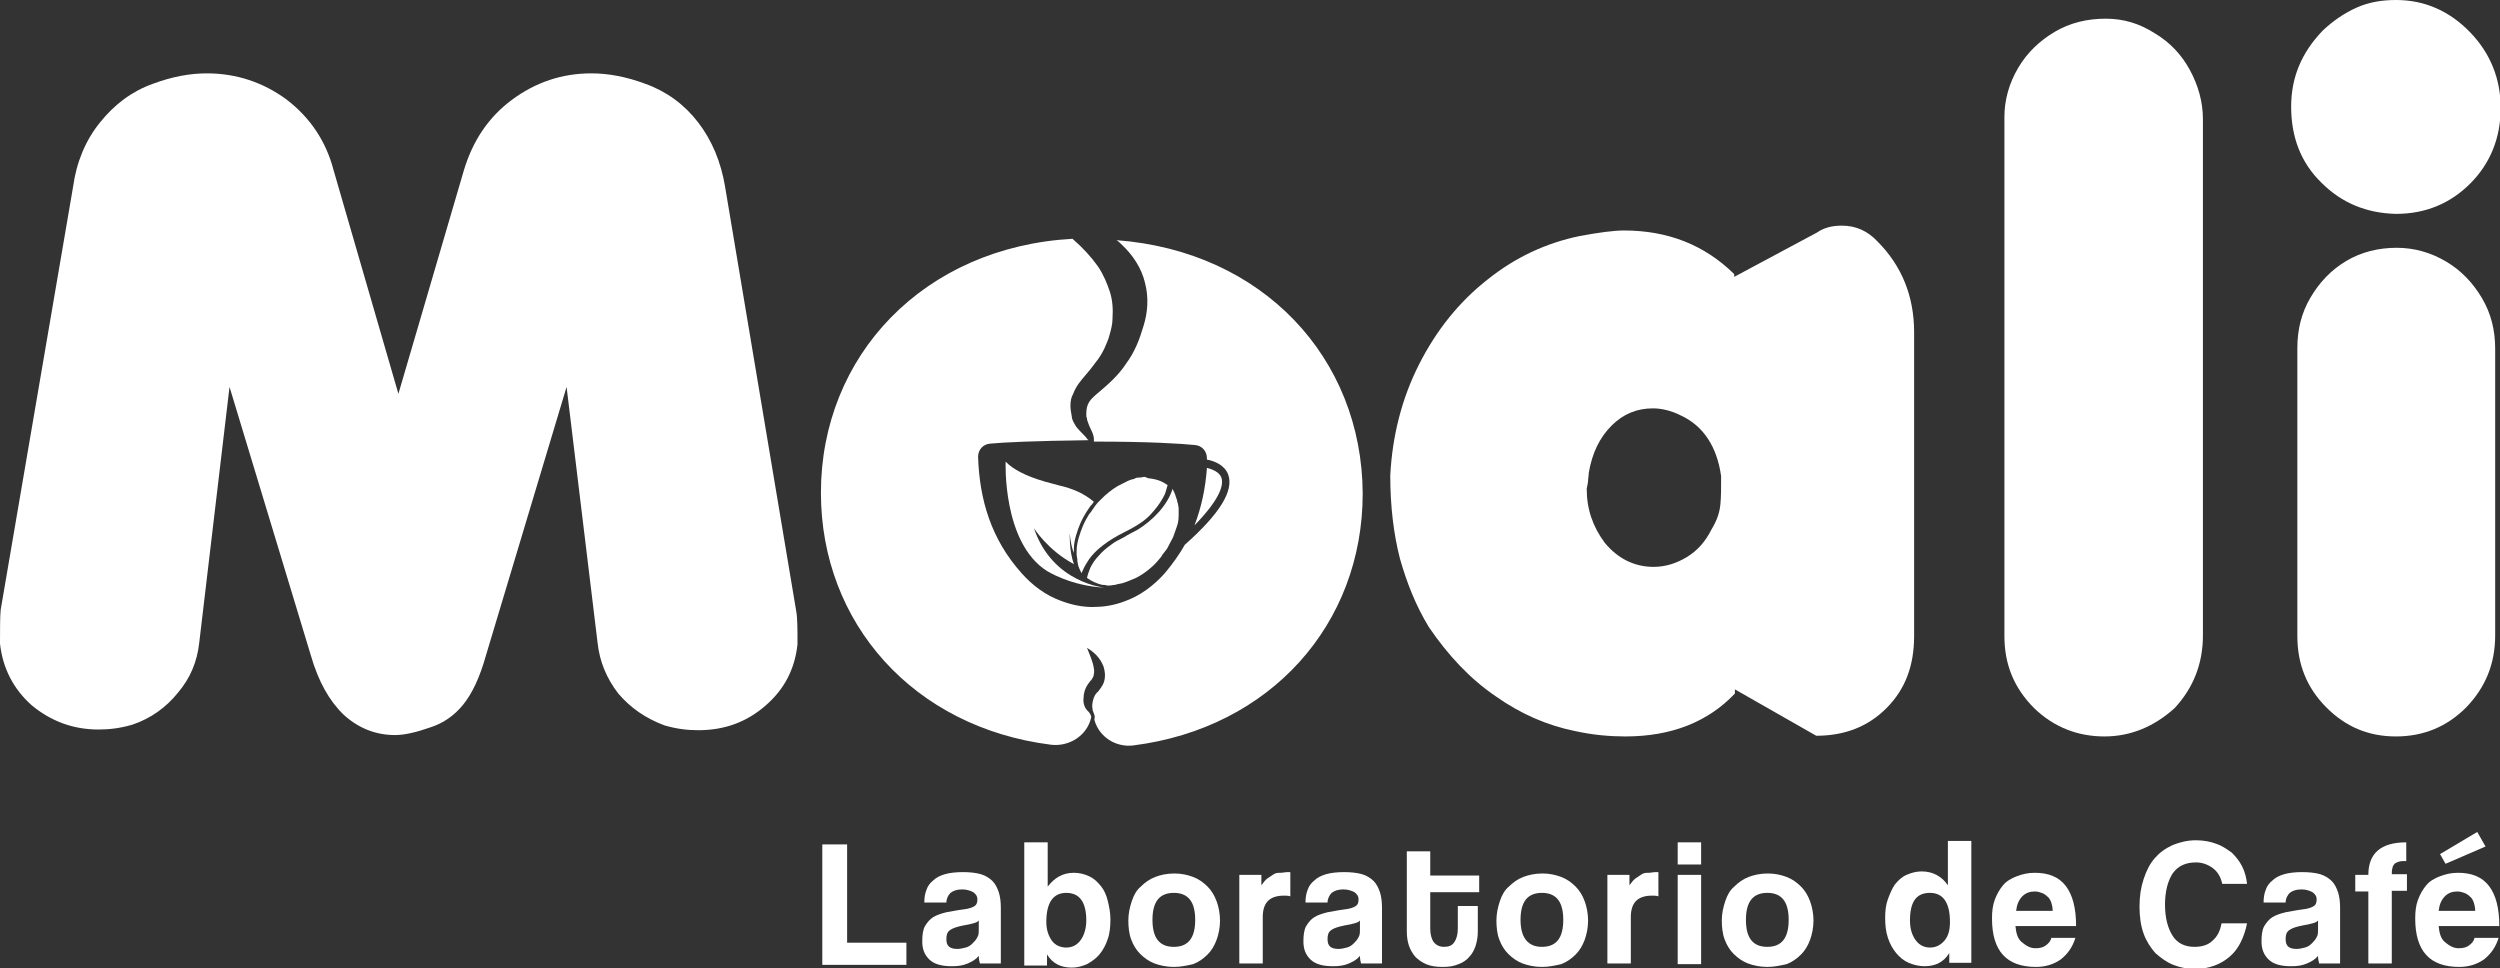 <svg width="284" height="110" viewBox="0 0 284 110" fill="none" xmlns="http://www.w3.org/2000/svg">
<rect x="0" y="0" width="284" height="110" fill="#333333" stroke="none"/>
<g clip-path="url(#clip0)">
<path d="M0 73.124C0 71.394 0 70.057 0.078 69.271L8.3 21.229C8.691 18.399 9.709 15.961 11.354 13.917C12.998 11.873 14.956 10.379 17.383 9.514C19.497 8.728 21.533 8.334 23.491 8.334C26.858 8.334 29.911 9.357 32.574 11.322C35.236 13.367 37.037 16.04 37.898 19.342L45.258 44.739L52.697 19.342C53.715 15.961 55.516 13.288 58.178 11.322C60.84 9.357 63.816 8.334 67.183 8.334C69.14 8.334 71.176 8.728 73.29 9.514C75.718 10.379 77.754 11.873 79.32 13.917C80.886 15.961 81.903 18.399 82.373 21.229L90.438 69.35C90.595 70.136 90.595 71.394 90.595 73.202C90.282 76.033 89.107 78.313 86.915 80.2C84.722 82.087 82.217 82.952 79.32 82.952C78.067 82.952 76.814 82.795 75.483 82.402C73.369 81.615 71.646 80.436 70.237 78.785C68.905 77.055 68.122 75.168 67.888 73.045L64.364 43.953L55.203 74.46C54.498 76.976 53.637 78.785 52.619 80.043C51.601 81.301 50.348 82.166 48.86 82.638C47.294 83.188 45.963 83.502 44.867 83.502C42.674 83.502 40.717 82.716 39.072 81.222C37.428 79.65 36.175 77.448 35.314 74.46L26.074 43.953L22.629 73.045C22.394 75.168 21.611 77.055 20.202 78.706C18.871 80.357 17.148 81.615 15.034 82.323C13.703 82.716 12.45 82.873 11.197 82.873C8.3 82.873 5.794 81.93 3.602 80.121C1.566 78.313 0.313 75.954 0 73.124Z" fill="white"/>
<path d="M179.467 26.812C181.581 26.419 183.304 26.183 184.479 26.183C189.49 26.183 193.64 27.834 197.007 31.137V31.451L206.403 26.419C207.186 25.869 208.126 25.633 209.222 25.633C210.866 25.633 212.197 26.262 213.294 27.441C216.034 30.193 217.444 33.653 217.444 37.741V72.259C217.444 75.64 216.426 78.313 214.312 80.436C212.197 82.559 209.535 83.581 206.325 83.581L197.085 78.313V78.785C194.031 82.009 189.881 83.66 184.635 83.66C182.913 83.66 180.955 83.502 178.841 83.031C175.787 82.402 172.812 81.144 169.914 79.099C167.017 77.134 164.512 74.46 162.319 71.237C160.831 68.799 159.814 66.204 159.031 63.452C158.326 60.7 157.934 57.555 157.934 54.017C158.169 49.457 159.265 45.211 161.223 41.358C163.181 37.505 165.764 34.282 168.975 31.765C172.107 29.249 175.63 27.598 179.467 26.812ZM180.25 55.511C180.25 57.87 180.955 59.836 182.286 61.644C183.774 63.452 185.653 64.396 187.846 64.396C189.177 64.396 190.43 64.003 191.604 63.295C192.779 62.587 193.718 61.565 194.423 60.15C195.049 59.128 195.363 58.184 195.441 57.241C195.519 56.455 195.519 55.432 195.519 54.096C195.049 50.715 193.483 48.356 190.899 47.176C189.803 46.626 188.707 46.39 187.767 46.39C185.966 46.39 184.4 47.019 183.069 48.356C181.738 49.693 180.877 51.422 180.485 53.703C180.485 54.017 180.407 54.332 180.407 54.568C180.407 54.803 180.329 55.118 180.25 55.511Z" fill="white"/>
<path d="M231.068 80.436C228.797 78.156 227.701 75.483 227.701 72.259V13.288C227.701 11.322 228.249 9.435 229.267 7.706C230.285 5.976 231.695 4.639 233.417 3.617C235.14 2.595 237.097 2.123 239.212 2.123C241.247 2.123 243.048 2.673 244.771 3.774C246.494 4.796 247.825 6.212 248.764 7.941C249.704 9.671 250.252 11.558 250.252 13.524V72.18C250.252 75.404 249.156 78.156 247.042 80.436C244.693 82.559 242.03 83.66 239.055 83.66C236.079 83.66 233.339 82.638 231.068 80.436Z" fill="white"/>
<path d="M263.72 20.758C261.371 18.477 260.275 15.568 260.275 12.109C260.275 8.806 261.449 5.976 263.877 3.46C265.051 2.359 266.304 1.494 267.713 0.865C269.123 0.236 270.61 0 272.177 0C275.465 0 278.284 1.258 280.633 3.696C282.904 6.054 284.078 8.964 284.078 12.266C284.078 15.647 282.904 18.556 280.633 20.836C278.362 23.116 275.543 24.296 272.177 24.296C268.81 24.217 265.991 23.038 263.72 20.758ZM272.177 83.66C269.044 83.66 266.46 82.559 264.268 80.357C262.076 78.156 260.979 75.483 260.979 72.259V39.55C260.979 37.427 261.449 35.54 262.467 33.81C263.485 32.08 264.816 30.665 266.539 29.643C268.261 28.62 270.219 28.149 272.255 28.149C274.291 28.149 276.17 28.699 277.893 29.721C279.615 30.743 280.946 32.159 281.964 33.889C282.982 35.618 283.452 37.505 283.452 39.628V72.18C283.452 75.404 282.356 78.077 280.163 80.357C277.971 82.559 275.309 83.66 272.177 83.66Z" fill="white"/>
<path d="M93.414 109.528V95.925H96.233V107.091H102.967V109.607H93.414V109.528Z" fill="white"/>
<path d="M111.345 109.528C111.267 109.292 111.188 108.978 111.188 108.585C110.875 108.978 110.484 109.214 109.935 109.45C109.387 109.686 108.839 109.764 108.135 109.764C106.96 109.764 106.099 109.528 105.551 108.978C105.002 108.427 104.768 107.798 104.768 106.934C104.768 106.226 104.846 105.597 105.081 105.204C105.316 104.811 105.629 104.417 106.02 104.182C106.412 103.946 106.882 103.788 107.508 103.631C108.056 103.553 108.683 103.395 109.387 103.317C110.092 103.238 110.484 103.081 110.718 102.924C110.953 102.766 111.032 102.53 111.032 102.137C111.032 101.823 110.875 101.587 110.562 101.351C110.249 101.194 109.857 101.036 109.309 101.036C108.683 101.036 108.291 101.194 107.978 101.43C107.743 101.666 107.508 102.059 107.508 102.53H105.002C105.002 101.98 105.081 101.508 105.237 101.115C105.394 100.643 105.629 100.329 106.02 100.014C106.334 99.7 106.803 99.464 107.352 99.307C107.9 99.149 108.604 99.071 109.387 99.071C110.17 99.071 110.875 99.149 111.423 99.307C111.971 99.464 112.441 99.778 112.754 100.093C113.068 100.407 113.302 100.879 113.459 101.351C113.616 101.823 113.694 102.452 113.694 103.081V109.45H111.345V109.528ZM111.188 104.575C111.032 104.732 110.875 104.811 110.562 104.889C110.327 104.968 109.935 105.046 109.466 105.125C108.683 105.282 108.213 105.44 107.9 105.676C107.586 105.911 107.508 106.226 107.508 106.698C107.508 107.484 107.9 107.798 108.761 107.798C109.074 107.798 109.387 107.72 109.701 107.641C110.014 107.563 110.249 107.405 110.484 107.169C110.719 106.934 110.875 106.776 111.032 106.462C111.188 106.226 111.188 105.911 111.188 105.597V104.575Z" fill="white"/>
<path d="M116.356 109.528V95.69H119.018V100.722C119.801 99.7 120.741 99.149 121.994 99.149C122.62 99.149 123.247 99.307 123.717 99.543C124.265 99.778 124.656 100.171 125.048 100.643C125.439 101.115 125.674 101.665 125.831 102.294C125.987 102.923 126.144 103.631 126.144 104.417C126.144 105.282 126.066 106.069 125.831 106.698C125.596 107.405 125.283 107.956 124.891 108.427C124.5 108.899 124.03 109.214 123.482 109.528C122.934 109.764 122.385 109.921 121.759 109.921C120.506 109.921 119.567 109.45 118.94 108.427V109.685H116.356V109.528ZM121.133 107.641C121.837 107.641 122.385 107.327 122.777 106.776C123.168 106.226 123.403 105.44 123.403 104.575C123.403 102.452 122.62 101.43 121.133 101.43C119.645 101.43 118.862 102.53 118.862 104.732C118.862 105.597 119.097 106.304 119.488 106.855C119.88 107.405 120.506 107.641 121.133 107.641Z" fill="white"/>
<path d="M133.348 109.843C132.565 109.843 131.782 109.685 131.155 109.45C130.529 109.214 129.981 108.821 129.511 108.349C129.041 107.877 128.728 107.327 128.493 106.698C128.258 106.069 128.18 105.282 128.18 104.575C128.18 103.788 128.336 103.081 128.571 102.373C128.806 101.665 129.119 101.115 129.589 100.722C130.059 100.25 130.607 99.857 131.234 99.621C131.86 99.385 132.565 99.228 133.426 99.228C134.209 99.228 134.914 99.385 135.54 99.621C136.167 99.857 136.715 100.25 137.184 100.722C137.654 101.194 137.968 101.744 138.202 102.373C138.437 103.002 138.594 103.788 138.594 104.575C138.594 105.361 138.437 106.147 138.202 106.776C137.968 107.405 137.654 107.956 137.184 108.427C136.715 108.899 136.167 109.292 135.54 109.528C134.835 109.686 134.131 109.843 133.348 109.843ZM133.348 107.563C134.992 107.563 135.775 106.54 135.775 104.496C135.775 102.452 134.992 101.43 133.348 101.43C131.703 101.43 130.92 102.452 130.92 104.496C130.92 106.54 131.703 107.563 133.348 107.563Z" fill="white"/>
<path d="M140.786 109.528V99.385H143.292V100.565C143.527 100.25 143.762 99.936 143.997 99.778C144.232 99.621 144.466 99.464 144.701 99.307C144.936 99.149 145.249 99.149 145.484 99.149C145.719 99.149 146.032 99.071 146.267 99.071H146.581V101.823C146.346 101.744 146.111 101.744 145.876 101.744C144.232 101.744 143.449 102.53 143.449 104.182V109.45H140.786V109.528Z" fill="white"/>
<path d="M154.646 109.528C154.567 109.292 154.489 108.978 154.489 108.585C154.176 108.978 153.784 109.214 153.236 109.45C152.688 109.686 152.14 109.764 151.435 109.764C150.261 109.764 149.399 109.528 148.851 108.978C148.303 108.427 148.068 107.798 148.068 106.934C148.068 106.226 148.147 105.597 148.382 105.204C148.616 104.811 148.93 104.417 149.321 104.182C149.713 103.946 150.183 103.788 150.809 103.631C151.357 103.553 151.983 103.395 152.688 103.317C153.393 103.238 153.784 103.081 154.019 102.924C154.254 102.766 154.332 102.53 154.332 102.137C154.332 101.823 154.176 101.587 153.863 101.351C153.549 101.194 153.158 101.036 152.61 101.036C151.983 101.036 151.592 101.194 151.279 101.43C151.044 101.666 150.809 102.059 150.809 102.53H148.303C148.303 101.98 148.382 101.508 148.538 101.115C148.695 100.643 148.93 100.329 149.321 100.014C149.634 99.7 150.104 99.464 150.652 99.307C151.2 99.149 151.905 99.071 152.688 99.071C153.471 99.071 154.176 99.149 154.724 99.307C155.272 99.464 155.742 99.778 156.055 100.093C156.368 100.407 156.603 100.879 156.76 101.351C156.916 101.823 156.995 102.452 156.995 103.081V109.45H154.646V109.528ZM154.489 104.575C154.332 104.732 154.176 104.811 153.863 104.889C153.628 104.968 153.236 105.046 152.766 105.125C151.983 105.282 151.514 105.44 151.2 105.676C150.887 105.911 150.809 106.226 150.809 106.698C150.809 107.484 151.2 107.798 152.062 107.798C152.375 107.798 152.688 107.72 153.001 107.641C153.315 107.563 153.549 107.405 153.784 107.169C154.019 106.934 154.176 106.776 154.332 106.462C154.489 106.226 154.489 105.911 154.489 105.597V104.575Z" fill="white"/>
<path d="M165.373 102.923H167.879V105.833C167.879 106.383 167.8 106.855 167.644 107.405C167.487 107.877 167.252 108.349 166.939 108.663C166.626 109.056 166.156 109.371 165.686 109.528C165.138 109.764 164.59 109.843 163.885 109.843C163.181 109.843 162.554 109.764 162.006 109.528C161.458 109.292 161.066 108.978 160.753 108.663C160.44 108.27 160.205 107.877 160.048 107.405C159.892 106.934 159.814 106.383 159.814 105.833V96.712H162.476V99.464H168.035V101.351H162.476V105.518C162.476 106.147 162.632 106.698 162.867 107.012C163.102 107.327 163.494 107.563 164.042 107.563C164.59 107.563 164.982 107.405 165.216 107.012C165.451 106.698 165.608 106.147 165.608 105.518V102.923H165.373Z" fill="white"/>
<path d="M175.161 109.843C174.378 109.843 173.595 109.685 172.968 109.45C172.342 109.214 171.794 108.821 171.324 108.349C170.854 107.877 170.541 107.327 170.306 106.698C170.071 106.069 169.993 105.282 169.993 104.575C169.993 103.788 170.15 103.081 170.384 102.373C170.619 101.665 170.933 101.115 171.402 100.722C171.872 100.25 172.42 99.857 173.047 99.621C173.673 99.385 174.378 99.228 175.239 99.228C176.022 99.228 176.727 99.385 177.353 99.621C177.98 99.857 178.528 100.25 178.998 100.722C179.467 101.194 179.781 101.744 180.016 102.373C180.25 103.002 180.407 103.788 180.407 104.575C180.407 105.361 180.25 106.147 180.016 106.776C179.781 107.405 179.467 107.956 178.998 108.427C178.528 108.899 177.98 109.292 177.353 109.528C176.649 109.686 175.944 109.843 175.161 109.843ZM175.161 107.563C176.805 107.563 177.588 106.54 177.588 104.496C177.588 102.452 176.805 101.43 175.161 101.43C173.516 101.43 172.733 102.452 172.733 104.496C172.733 106.54 173.595 107.563 175.161 107.563Z" fill="white"/>
<path d="M182.599 109.528V99.385H185.105V100.565C185.34 100.25 185.575 99.936 185.81 99.778C186.045 99.621 186.28 99.464 186.514 99.307C186.749 99.149 187.063 99.149 187.297 99.149C187.532 99.149 187.846 99.071 188.08 99.071H188.394V101.823C188.159 101.744 187.924 101.744 187.689 101.744C186.045 101.744 185.262 102.53 185.262 104.182V109.45H182.599V109.528Z" fill="white"/>
<path d="M190.586 98.206V95.69H193.248V98.206H190.586ZM190.586 109.528V99.385H193.248V109.528H190.586Z" fill="white"/>
<path d="M200.765 109.843C199.982 109.843 199.199 109.685 198.573 109.45C197.946 109.214 197.398 108.821 196.929 108.349C196.459 107.877 196.146 107.327 195.911 106.698C195.676 106.069 195.597 105.282 195.597 104.575C195.597 103.788 195.754 103.081 195.989 102.373C196.224 101.665 196.537 101.115 197.007 100.722C197.477 100.25 198.025 99.857 198.651 99.621C199.278 99.385 199.982 99.228 200.844 99.228C201.627 99.228 202.331 99.385 202.958 99.621C203.584 99.857 204.132 100.25 204.602 100.722C205.072 101.194 205.385 101.744 205.62 102.373C205.855 103.002 206.012 103.788 206.012 104.575C206.012 105.361 205.855 106.147 205.62 106.776C205.385 107.405 205.072 107.956 204.602 108.427C204.132 108.899 203.584 109.292 202.958 109.528C202.253 109.686 201.548 109.843 200.765 109.843ZM200.765 107.563C202.41 107.563 203.193 106.54 203.193 104.496C203.193 102.452 202.41 101.43 200.765 101.43C199.121 101.43 198.338 102.452 198.338 104.496C198.338 106.54 199.121 107.563 200.765 107.563Z" fill="white"/>
<path d="M221.437 109.528V108.27C220.811 109.292 219.871 109.764 218.618 109.764C217.992 109.764 217.365 109.607 216.817 109.371C216.269 109.135 215.799 108.742 215.408 108.27C215.016 107.798 214.703 107.248 214.468 106.54C214.233 105.833 214.155 105.125 214.155 104.26C214.155 103.474 214.233 102.766 214.468 102.137C214.703 101.508 214.938 100.958 215.251 100.486C215.643 100.014 216.034 99.621 216.582 99.385C217.13 99.149 217.678 98.992 218.305 98.992C219.558 98.992 220.576 99.543 221.28 100.565V95.532H223.943V109.371H221.437V109.528ZM219.245 107.641C219.871 107.641 220.419 107.405 220.889 106.855C221.359 106.304 221.515 105.597 221.515 104.732C221.515 102.53 220.732 101.43 219.245 101.43C217.678 101.43 216.974 102.452 216.974 104.575C216.974 105.518 217.209 106.226 217.6 106.776C217.992 107.327 218.54 107.641 219.245 107.641Z" fill="white"/>
<path d="M228.954 105.204C229.032 105.99 229.189 106.619 229.659 107.012C230.128 107.405 230.598 107.72 231.225 107.72C231.694 107.72 232.086 107.641 232.399 107.405C232.712 107.169 232.947 106.934 233.026 106.54H235.766C235.453 107.563 234.905 108.349 234.122 108.978C233.339 109.528 232.399 109.843 231.303 109.843C227.936 109.843 226.292 108.034 226.292 104.339C226.292 103.553 226.37 102.845 226.605 102.216C226.84 101.587 227.153 101.036 227.544 100.565C227.936 100.093 228.484 99.778 229.11 99.543C229.737 99.307 230.363 99.149 231.146 99.149C232.712 99.149 233.887 99.621 234.67 100.643C235.453 101.665 235.844 103.159 235.844 105.204H228.954ZM233.182 103.474C233.182 103.081 233.104 102.766 233.026 102.53C232.947 102.295 232.791 101.98 232.556 101.823C232.399 101.665 232.164 101.508 231.929 101.43C231.694 101.351 231.46 101.272 231.146 101.272C230.598 101.272 230.128 101.43 229.737 101.823C229.345 102.216 229.11 102.766 229.032 103.474H233.182Z" fill="white"/>
<path d="M255.263 104.889C255.107 105.675 254.872 106.383 254.559 107.012C254.245 107.641 253.854 108.192 253.306 108.663C252.758 109.135 252.21 109.45 251.583 109.685C250.957 109.921 250.174 110.079 249.391 110.079C248.529 110.079 247.668 109.921 246.885 109.607C246.102 109.292 245.476 108.821 244.849 108.27C244.301 107.641 243.831 106.933 243.518 106.069C243.205 105.204 243.048 104.182 243.048 103.002C243.048 101.823 243.205 100.801 243.518 99.857C243.831 98.913 244.223 98.127 244.771 97.498C245.319 96.869 245.945 96.397 246.807 96.004C247.59 95.69 248.451 95.454 249.469 95.454C250.33 95.454 251.113 95.611 251.74 95.847C252.444 96.083 252.993 96.476 253.541 96.869C254.01 97.341 254.402 97.813 254.715 98.442C255.028 99.071 255.185 99.7 255.263 100.407H252.444C252.288 99.621 251.896 98.992 251.348 98.599C250.8 98.206 250.174 97.97 249.469 97.97C248.294 97.97 247.433 98.363 246.807 99.228C246.259 100.093 245.945 101.272 245.945 102.766C245.945 104.26 246.259 105.44 246.807 106.304C247.355 107.169 248.216 107.563 249.312 107.563C250.174 107.563 250.878 107.327 251.348 106.855C251.896 106.383 252.21 105.754 252.366 104.889H255.263Z" fill="white"/>
<path d="M263.485 109.528C263.407 109.292 263.328 108.978 263.328 108.585C263.015 108.978 262.624 109.214 262.075 109.449C261.527 109.685 260.979 109.764 260.275 109.764C259.1 109.764 258.239 109.528 257.691 108.978C257.142 108.427 256.908 107.798 256.908 106.933C256.908 106.226 256.986 105.597 257.221 105.204C257.456 104.81 257.769 104.417 258.16 104.181C258.552 103.945 259.022 103.788 259.648 103.631C260.196 103.552 260.823 103.395 261.527 103.316C262.232 103.238 262.624 103.081 262.859 102.923C263.093 102.766 263.172 102.53 263.172 102.137C263.172 101.823 263.015 101.587 262.702 101.351C262.389 101.193 261.997 101.036 261.449 101.036C260.823 101.036 260.431 101.194 260.118 101.429C259.883 101.665 259.648 102.058 259.648 102.53H257.142C257.142 101.98 257.221 101.508 257.377 101.115C257.534 100.643 257.769 100.329 258.16 100.014C258.474 99.7 258.943 99.464 259.492 99.306C260.04 99.149 260.744 99.071 261.527 99.071C262.31 99.071 263.015 99.149 263.563 99.306C264.111 99.464 264.581 99.778 264.894 100.093C265.208 100.407 265.442 100.879 265.599 101.351C265.756 101.823 265.834 102.452 265.834 103.081V109.449H263.485V109.528ZM263.328 104.574C263.172 104.732 263.015 104.81 262.702 104.889C262.467 104.968 262.075 105.046 261.606 105.125C260.823 105.282 260.353 105.439 260.04 105.675C259.726 105.911 259.648 106.226 259.648 106.697C259.648 107.484 260.04 107.798 260.901 107.798C261.214 107.798 261.527 107.72 261.841 107.641C262.154 107.562 262.389 107.405 262.624 107.169C262.858 106.933 263.015 106.776 263.172 106.462C263.328 106.226 263.328 105.911 263.328 105.597V104.574Z" fill="white"/>
<path d="M269.044 109.528V101.272H267.557V99.385H269.044C269.044 96.948 270.454 95.69 273.351 95.69V97.813C273.038 97.813 272.725 97.813 272.49 97.891C272.255 97.97 272.098 98.049 272.02 98.127C271.942 98.206 271.785 98.442 271.785 98.599C271.707 98.835 271.707 99.071 271.707 99.307H273.429V101.194H271.707V109.45H269.044V109.528Z" fill="white"/>
<path d="M277.031 105.204C277.109 105.99 277.266 106.619 277.736 107.012C278.206 107.405 278.675 107.72 279.302 107.72C279.772 107.72 280.163 107.641 280.476 107.405C280.79 107.169 281.025 106.933 281.103 106.54H283.843C283.53 107.562 282.982 108.349 282.199 108.978C281.416 109.528 280.476 109.843 279.38 109.843C276.013 109.843 274.369 108.034 274.369 104.339C274.369 103.552 274.447 102.845 274.682 102.216C274.917 101.587 275.23 101.036 275.622 100.565C276.013 100.093 276.561 99.778 277.188 99.542C277.814 99.306 278.441 99.149 279.224 99.149C280.79 99.149 281.964 99.621 282.747 100.643C283.53 101.665 283.922 103.159 283.922 105.204H277.031ZM281.181 103.474C281.181 103.081 281.103 102.766 281.025 102.53C280.946 102.294 280.79 101.98 280.555 101.823C280.398 101.665 280.163 101.508 279.928 101.429C279.693 101.351 279.459 101.272 279.145 101.272C278.597 101.272 278.127 101.429 277.736 101.823C277.344 102.216 277.109 102.766 277.031 103.474H281.181ZM277.814 98.127L277.188 97.026L281.416 94.51L282.356 96.161L277.814 98.127Z" fill="white"/>
<path d="M129.276 60.15C128.728 60.465 128.18 60.7 127.71 61.015C127.083 61.329 126.614 61.565 126.222 61.88C125.674 62.273 125.204 62.666 124.813 63.138C124.421 63.531 124.108 64.003 123.873 64.475C123.716 64.868 123.56 65.261 123.482 65.654C124.03 66.047 124.578 66.283 125.204 66.44C125.361 66.44 125.596 66.44 125.752 66.519C125.831 66.519 125.909 66.519 125.987 66.519H126.066C126.222 66.519 126.457 66.44 126.692 66.44L126.927 66.362C127.083 66.362 127.24 66.283 127.397 66.283C127.945 66.126 128.493 65.89 129.041 65.654C129.667 65.339 130.216 64.946 130.764 64.475C131.233 64.081 131.625 63.61 131.938 63.217L132.016 63.059C132.173 62.823 132.408 62.587 132.565 62.352C132.799 61.88 133.034 61.487 133.269 61.015C133.426 60.543 133.582 60.15 133.739 59.678C133.896 59.206 133.896 58.735 133.896 58.263V57.713L133.817 57.241L133.739 57.005C133.739 56.848 133.661 56.69 133.582 56.455C133.504 56.14 133.348 55.825 133.191 55.511V55.59C132.878 56.533 132.33 57.398 131.625 58.184C130.92 58.971 130.137 59.6 129.276 60.15Z" fill="white"/>
<path d="M130.059 54.174C129.824 54.174 129.667 54.253 129.433 54.253H129.276C129.119 54.253 128.963 54.332 128.806 54.41C128.336 54.489 127.945 54.725 127.475 54.961C126.77 55.275 126.144 55.747 125.517 56.297C125.048 56.769 124.656 57.084 124.343 57.555L124.186 57.791C124.03 58.027 123.873 58.263 123.717 58.42C123.482 58.813 123.247 59.206 123.012 59.757C122.855 60.15 122.699 60.543 122.542 61.093C122.385 61.644 122.307 62.116 122.307 62.509V63.059L122.385 63.531V63.688C122.385 63.846 122.464 64.003 122.464 64.16C122.542 64.475 122.699 64.789 122.855 65.103C122.934 65.025 122.934 64.868 123.012 64.789C123.168 64.396 123.403 64.003 123.717 63.531C124.108 62.981 124.656 62.43 125.283 61.958C125.987 61.408 126.77 60.936 127.71 60.465C128.493 60.071 129.198 59.678 129.746 59.285C130.294 58.892 130.685 58.499 131.077 58.027C131.625 57.398 132.017 56.769 132.33 56.14C132.408 55.904 132.486 55.668 132.565 55.354L132.643 55.118C132.017 54.646 131.312 54.41 130.451 54.332L130.059 54.174Z" fill="white"/>
<path d="M126.849 27.284C127.084 27.441 127.318 27.677 127.475 27.834C128.65 28.935 129.667 30.429 130.059 32.08C130.529 33.81 130.372 35.54 129.902 37.033C129.667 37.82 129.433 38.528 129.119 39.235C128.806 39.943 128.415 40.65 127.945 41.279C127.084 42.616 125.909 43.638 124.891 44.503C124.421 44.896 123.951 45.289 123.717 45.683C123.482 46.076 123.403 46.469 123.403 47.098C123.403 47.255 123.403 47.412 123.482 47.491C123.482 47.648 123.482 47.727 123.56 47.884C123.638 48.12 123.717 48.356 123.873 48.67C124.03 48.985 124.265 49.457 124.265 49.85C124.265 49.928 124.265 50.007 124.265 50.164C130.685 50.164 134.131 50.4 135.775 50.557C136.558 50.636 137.106 51.265 137.106 52.051C137.106 52.13 137.106 52.13 137.106 52.209C137.967 52.366 139.142 52.838 139.533 53.938C140.16 55.747 138.594 58.342 134.6 61.88C133.974 62.981 133.191 64.081 132.33 65.104C131.077 66.519 129.511 67.698 127.71 68.327C126.457 68.799 125.283 68.956 124.108 68.956C122.934 68.956 121.759 68.721 120.506 68.249C118.784 67.62 117.296 66.519 116.043 65.104C112.598 61.251 111.267 56.769 111.11 51.894C111.11 51.108 111.658 50.479 112.441 50.4C114.085 50.243 117.452 50.086 123.638 50.007C123.638 50.007 123.638 49.928 123.56 49.928C123.403 49.693 123.247 49.535 123.012 49.299C122.777 49.064 122.464 48.749 122.229 48.434C122.151 48.277 121.994 48.041 121.916 47.884C121.837 47.727 121.759 47.491 121.759 47.334C121.681 46.941 121.602 46.469 121.602 46.076C121.602 45.604 121.681 45.132 121.916 44.739C122.229 43.874 122.777 43.245 123.247 42.695C123.717 42.144 124.108 41.673 124.5 41.122C124.891 40.65 125.204 40.1 125.439 39.628C125.674 39.078 125.909 38.606 126.066 37.977C126.222 37.427 126.379 36.798 126.379 36.247C126.457 35.068 126.379 34.046 126.066 33.102C125.752 32.159 125.361 31.215 124.734 30.272C123.951 29.171 123.012 28.149 121.837 27.127C104.924 28.07 93.257 40.414 93.257 55.983C93.257 70.765 103.75 82.638 119.41 84.603C121.446 84.839 123.482 83.581 123.951 81.537C124.03 81.301 123.717 80.908 123.638 80.829C123.247 80.515 123.012 79.886 123.09 79.335C123.09 78.785 123.247 78.234 123.56 77.763C123.638 77.684 123.717 77.527 123.795 77.448C123.873 77.37 123.873 77.291 123.951 77.291C124.03 77.134 124.108 77.055 124.186 76.898C124.265 76.662 124.343 76.269 124.265 75.954C124.186 75.247 123.795 74.382 123.482 73.595C124.265 74.067 124.969 74.696 125.361 75.718C125.517 76.19 125.596 76.819 125.439 77.37C125.361 77.684 125.204 77.92 125.048 78.156C124.969 78.234 124.891 78.392 124.813 78.47C124.734 78.549 124.734 78.627 124.656 78.627C124.421 78.863 124.265 79.178 124.186 79.492C124.108 79.807 124.03 80.121 124.108 80.515C124.108 80.751 124.265 80.986 124.343 81.301C124.421 81.537 124.265 81.615 124.343 81.851C124.891 83.738 126.77 84.918 128.728 84.682C144.31 82.716 154.802 70.922 154.802 56.061C154.724 40.65 143.449 28.542 126.849 27.284Z" fill="white"/>
<path d="M138.75 54.253C138.516 53.624 137.733 53.309 137.106 53.152C136.949 55.432 136.48 57.634 135.697 59.678C138.829 56.455 138.985 54.961 138.75 54.253Z" fill="white"/>
<path d="M114.242 52.445C114.242 52.445 113.851 61.644 118.94 64.868C118.94 64.868 121.681 66.597 125.518 66.755C125.518 66.755 119.567 66.283 117.452 59.993C117.452 59.993 119.018 62.509 121.994 64.082C121.446 62.587 121.524 60.622 121.524 60.622C121.602 61.487 121.759 62.273 121.994 62.823V62.352C121.994 61.88 122.072 61.408 122.229 60.858C122.385 60.307 122.542 59.914 122.699 59.521C122.934 58.971 123.168 58.578 123.403 58.184C123.56 57.949 123.717 57.713 123.873 57.477L124.03 57.319C124.108 57.241 124.186 57.084 124.265 57.005C123.247 56.14 121.994 55.511 120.193 55.118C120.193 55.039 116.043 54.332 114.242 52.445Z" fill="white"/>
</g>
<defs>
<clipPath id="clip0">
<rect width="284" height="110" fill="white"/>
</clipPath>
</defs>
</svg>
